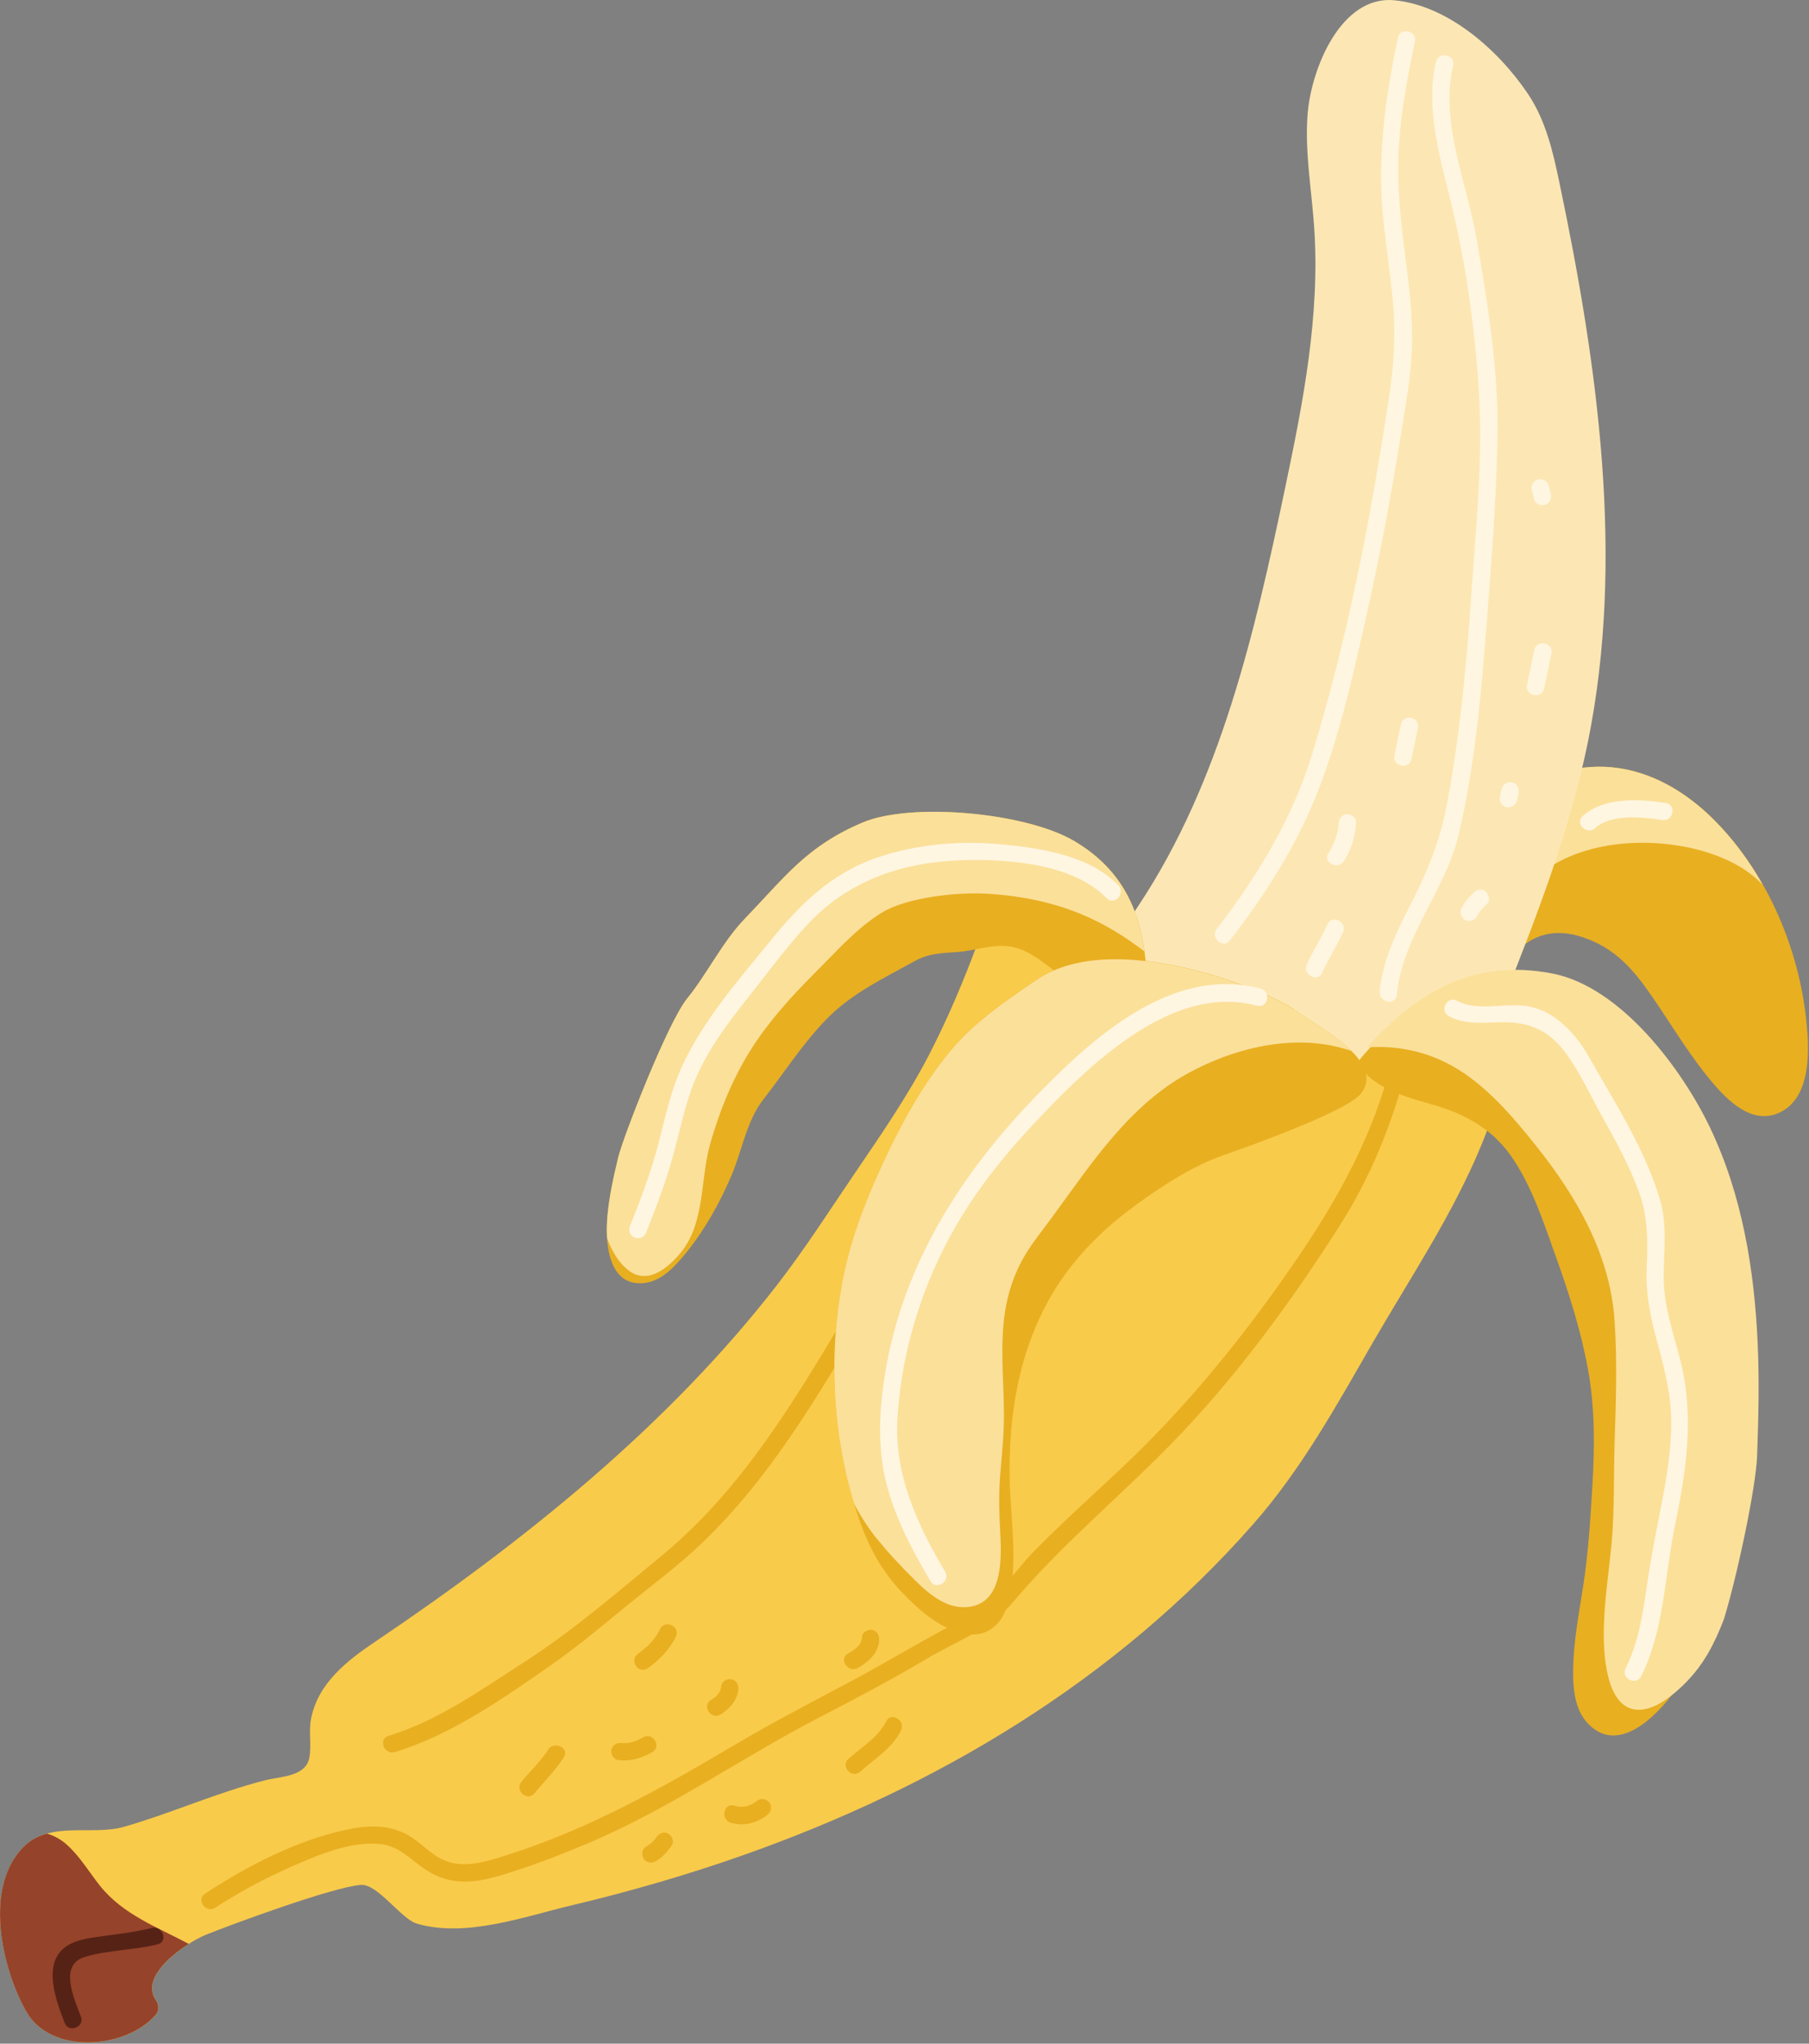 <?xml version="1.0" encoding="UTF-8"?> <svg xmlns="http://www.w3.org/2000/svg" width="285" height="322" viewBox="0 0 285 322" fill="none"><rect x="0" y="0" width="285" height="322" fill="#808080" stroke="none"/><g clip-path="url(#clip0_6800_2148)"><path d="M284.721 162.471C283.861 150.331 278.621 137.711 269.951 129.081C265.581 124.741 260.081 121.441 253.851 120.881C248.091 120.361 242.311 122.441 237.071 124.611C227.221 128.691 217.141 134.501 209.121 141.951C205.611 143.601 201.871 145.802 200.441 149.072C199.971 150.152 199.971 151.372 200.231 152.602C200.001 153.022 199.771 153.451 199.561 153.891C198.961 155.161 200.391 156.351 201.321 155.861C201.711 156.761 202.121 157.621 202.451 158.371C204.611 163.281 207.221 168.041 210.191 172.501C212.001 175.231 214.511 179.611 217.861 180.701C220.421 181.541 223.271 180.051 225.001 178.231C229.901 173.071 231.241 164.821 233.811 158.421C236.571 151.531 240.931 144.871 249.301 147.651C254.451 149.361 257.291 152.691 260.291 157.031C263.551 161.771 266.491 166.821 270.301 171.161C272.811 174.011 276.441 177.211 280.451 175.251C284.941 173.061 285.041 166.762 284.741 162.492L284.721 162.471Z" fill="#E8AF21"></path><path d="M215.981 179.701C221.991 173.311 228.421 167.301 231.611 158.861C233.171 154.751 234.511 150.552 236.411 146.572C238.101 143.012 240.281 139.251 243.591 136.981C249.411 132.991 257.231 132.161 264.061 133.181C267.401 133.681 270.721 134.661 273.681 136.311C275.221 137.171 276.551 138.221 277.731 139.431C275.581 135.621 272.971 132.101 269.931 129.081C265.561 124.741 260.061 121.441 253.831 120.881C248.071 120.361 242.291 122.441 237.051 124.611C227.201 128.691 217.121 134.501 209.101 141.951C205.591 143.601 201.851 145.802 200.421 149.072C199.951 150.152 199.951 151.372 200.211 152.602C199.981 153.022 199.751 153.451 199.541 153.891C198.941 155.161 200.371 156.351 201.301 155.861C201.691 156.761 202.101 157.621 202.431 158.371C204.591 163.281 207.201 168.041 210.171 172.501C211.631 174.691 213.541 177.952 215.971 179.712L215.981 179.701Z" fill="#FBE09A"></path><path d="M222.841 178.871C220.201 179.601 217.251 178.951 214.501 178.131C201.201 174.141 188.911 166.111 179.831 155.481C178.391 153.801 176.971 151.921 176.721 149.801C176.401 147.121 177.991 144.751 179.431 142.581C192.251 123.221 197.671 99.791 202.491 76.761C205.311 63.301 208.011 49.611 207.031 35.631C206.611 29.721 205.541 23.771 206.011 17.941C206.601 10.691 211.301 -0.729 219.641 0.041C227.871 0.801 235.851 7.571 240.701 14.761C243.541 18.971 244.671 23.951 245.681 28.791C251.831 58.081 255.961 88.291 250.191 116.791C247.291 131.121 241.951 144.681 236.641 158.161C234.481 163.641 232.291 169.181 228.891 173.951C227.431 176.001 225.651 177.971 223.201 178.771C223.081 178.811 222.961 178.851 222.841 178.881V178.871Z" fill="#FCE7B4"></path><path d="M227.489 156.642C222.919 159.782 219.419 164.272 215.809 168.422C215.719 168.532 215.559 168.582 215.439 168.482C212.329 166.182 209.169 163.952 205.909 161.892C198.579 157.252 189.099 156.492 181.739 153.232C176.879 151.082 175.139 146.592 167.709 143.662C167.599 143.622 160.889 142.302 160.819 142.222C158.349 139.392 157.199 141.612 154.189 148.142C151.879 154.422 149.289 160.572 146.259 166.402C142.899 172.842 138.769 178.832 134.689 184.832C130.669 190.742 126.829 196.762 122.449 202.422C105.159 224.742 82.409 242.962 59.109 258.662C54.669 261.652 50.139 265.182 49.019 270.732C48.599 272.792 49.119 274.952 48.729 276.972C48.149 279.942 44.199 279.882 41.719 280.512C34.149 282.442 27.039 285.672 19.569 287.822C14.529 289.272 7.999 286.862 3.839 290.892C-2.651 297.182 0.269 310.112 4.159 316.952C8.049 323.782 19.809 322.882 24.539 317.452C25.079 316.832 25.039 315.852 24.589 315.202C21.719 311.072 29.529 306.032 32.409 304.852C36.169 303.322 52.569 297.262 56.889 296.982C59.509 296.812 63.209 302.362 65.669 303.082C73.409 305.352 82.639 301.962 90.189 300.172C99.289 298.012 108.269 295.402 117.049 292.312C147.649 281.522 175.739 264.802 197.409 240.172C205.049 231.492 210.529 221.502 216.269 211.552C222.229 201.232 228.949 191.262 233.479 180.182C236.049 173.892 238.009 167.322 239.399 160.672C239.869 158.422 240.269 156.162 240.619 153.902C236.039 152.992 231.559 153.852 227.499 156.642H227.489Z" fill="#F9CB4A"></path><path d="M10.591 290.708C12.642 292.568 14.072 295.018 15.781 297.158C19.422 301.698 24.782 303.628 29.732 306.278C26.422 308.368 22.392 312.048 24.581 315.198C25.032 315.848 25.072 316.828 24.532 317.448C19.802 322.878 8.031 323.778 4.151 316.948C0.261 310.108 -2.659 297.178 3.831 290.888C4.891 289.858 6.101 289.258 7.401 288.898C8.531 289.238 9.611 289.808 10.591 290.698V290.708Z" fill="#95432A"></path><path d="M133.668 277.128C135.708 275.288 138.368 273.758 139.608 271.218C140.388 269.628 142.718 271.088 141.948 272.658C140.578 275.438 137.768 277.118 135.538 279.138C134.228 280.318 132.358 278.308 133.668 277.128Z" fill="#E8AF21"></path><path d="M82.148 280.741C83.519 279.041 85.178 277.541 86.349 275.691C87.278 274.221 89.769 275.381 88.829 276.871C87.508 278.951 85.769 280.631 84.228 282.531C83.118 283.901 81.038 282.111 82.148 280.741Z" fill="#E8AF21"></path><path d="M100.498 260.578C101.948 259.558 103.228 258.298 103.998 256.678C104.758 255.088 107.238 256.258 106.478 257.858C105.498 259.908 103.888 261.548 102.048 262.848C100.598 263.858 99.049 261.598 100.498 260.578Z" fill="#E8AF21"></path><path d="M133.599 260.529C134.679 259.919 135.739 259.259 135.809 257.909C135.839 257.169 136.739 256.679 137.399 256.799C138.209 256.939 138.549 257.649 138.509 258.389C138.419 260.439 136.819 261.859 135.149 262.799C133.619 263.659 132.059 261.399 133.599 260.529Z" fill="#E8AF21"></path><path d="M112.01 267.849C112.87 267.309 113.52 266.739 113.62 265.689C113.69 264.949 114.519 264.449 115.209 264.579C115.989 264.719 116.399 265.429 116.319 266.169C116.149 267.919 114.98 269.209 113.55 270.119C112.06 271.069 110.509 268.799 111.999 267.849H112.01Z" fill="#E8AF21"></path><path d="M101.418 292.88C101.018 292.29 101.138 291.36 101.778 290.97C102.398 290.6 103.008 290.099 103.378 289.519C103.778 288.889 104.478 288.52 105.208 288.87C105.818 289.16 106.258 290.07 105.858 290.7C105.198 291.74 104.388 292.609 103.328 293.239C102.698 293.619 101.858 293.52 101.418 292.88Z" fill="#E8AF21"></path><path d="M121.271 284.099C121.701 284.769 121.431 285.539 120.851 285.989C119.221 287.249 117.111 287.819 115.111 287.179C113.441 286.649 114.021 283.969 115.711 284.499C117.091 284.939 118.271 284.529 119.381 283.669C119.971 283.219 120.901 283.509 121.271 284.089V284.099Z" fill="#E8AF21"></path><path d="M102.78 276.051C101.11 277.021 99.309 277.561 97.37 277.311C96.629 277.211 96.18 276.341 96.329 275.671C96.51 274.891 97.23 274.541 97.969 274.631C99.139 274.781 100.32 274.311 101.31 273.731C102.83 272.841 104.31 275.161 102.78 276.051Z" fill="#E8AF21"></path><path d="M222.24 163.971C222.14 164.081 221.99 164.131 221.86 164.041C221.33 163.651 220.8 163.261 220.26 162.871C219.85 164.841 219.38 166.791 218.86 168.741C215.64 180.651 209.63 190.831 202.59 200.861C194.97 211.731 186.56 221.991 176.9 231.111C172.3 235.451 167.59 239.661 163.15 244.161C160.84 246.501 158.97 249.161 156.73 251.531C154.76 253.621 152.06 254.951 149.56 256.271C144.17 259.121 138.97 262.321 133.57 265.171C127.6 268.331 121.63 271.441 115.82 274.881C104.28 281.721 92.76 288.201 79.9 292.271C76.62 293.311 72.95 294.571 69.64 292.951C67.63 291.961 66.14 290.171 64.18 289.081C61.06 287.351 57.55 287.611 54.18 288.371C46.44 290.121 38.92 294.021 32.31 298.361C30.83 299.331 32.46 301.541 33.93 300.571C37.79 298.041 41.9 295.861 46.13 294.011C50.29 292.201 55.29 290.061 59.94 290.541C62.62 290.821 64.37 292.641 66.43 294.151C68.48 295.651 70.65 296.461 73.21 296.461C76.31 296.461 79.37 295.341 82.28 294.391C85.76 293.241 89.16 291.881 92.54 290.461C105.4 285.061 116.78 276.961 129.12 270.571C134.84 267.611 140.53 264.611 146.07 261.311C150.58 258.621 155.97 256.741 159.43 252.621C167.74 242.721 177.84 234.681 186.66 225.261C195.8 215.511 203.77 204.531 210.96 193.281C216.95 183.911 220.52 173.821 222.76 163.371C222.59 163.571 222.42 163.771 222.24 163.971Z" fill="#E8AF21"></path><path d="M168.33 150.189C166.52 152.809 164.73 155.429 163.05 158.109C153.04 174.089 143.31 190.239 133.67 206.439C125.32 220.459 116.92 234.709 104.14 245.209C97.21 250.909 90.25 256.949 82.69 261.809C75.88 266.189 69.04 271.119 61.22 273.499C59.53 274.009 60.52 276.569 62.2 276.059C71.06 273.369 79.36 267.559 86.88 262.299C91.27 259.229 95.34 255.759 99.49 252.389C103.28 249.319 107.16 246.419 110.69 243.029C122.68 231.509 130.68 216.749 139.12 202.619C149.42 185.369 159.43 167.729 170.85 151.189C171.61 150.089 172.38 148.979 173.14 147.879C171.51 148.459 169.9 149.219 168.34 150.179L168.33 150.189Z" fill="#E8AF21"></path><path d="M10.179 318.731C8.879 315.251 6.519 309.291 10.509 306.621C11.959 305.651 13.829 305.401 15.519 305.151C18.329 304.751 21.129 304.471 23.879 303.771C25.569 303.341 26.569 305.901 24.859 306.331C21.089 307.291 17.019 307.211 13.329 308.341C9.199 309.611 11.709 314.951 12.749 317.741C13.369 319.391 10.799 320.371 10.189 318.721L10.179 318.731Z" fill="#562216"></path><path d="M203.831 158.999C199.771 156.179 175.661 145.989 163.361 154.339C158.321 157.759 153.311 161.159 149.491 165.859C145.101 171.259 141.761 177.449 138.871 183.769C136.191 189.619 133.941 195.519 132.741 201.859C130.391 214.239 131.251 227.469 135.361 239.389C136.871 243.769 138.891 247.509 142.091 250.879C144.681 253.599 147.951 256.509 151.711 257.359C154.991 258.099 157.531 256.429 158.561 253.299C160.531 247.329 159.281 239.979 159.091 233.839C158.741 222.219 160.861 210.389 167.791 200.799C170.891 196.519 174.771 192.889 179.041 189.789C183.191 186.779 187.931 183.679 192.801 181.989C196.731 180.619 212.261 175.089 214.431 172.279C218.291 167.279 208.101 161.999 203.811 159.019L203.831 158.999Z" fill="#E8AF21"></path><path d="M275.951 228.39C276.171 222.6 276.301 216.82 276.051 211.03C275.551 199.58 273.661 188.03 268.691 177.62C264.361 168.55 254.901 155.87 244.361 153.82C232.071 151.43 223.101 156.68 214.741 166.32C214.251 166.88 213.931 167.23 214.131 167.76C214.171 167.95 214.251 168.14 214.401 168.32C217.221 171.83 221.871 172.91 225.991 174.13C231.221 175.67 235.461 178.12 238.511 182.8C241.551 187.46 243.331 193 245.191 198.2C247.251 203.94 249.101 209.8 250.191 215.81C251.301 221.92 251.231 228.12 250.861 234.3C250.551 239.56 250.211 244.9 249.391 250.12C248.791 253.95 248.071 257.77 247.891 261.65C247.751 264.8 247.751 268.84 249.981 271.35C254.801 276.78 261.001 270.39 263.901 266.37C266.101 263.33 267.911 260.03 269.671 256.72C271.511 253.25 275.741 234.28 275.971 228.4L275.951 228.39Z" fill="#E8AF21"></path><path d="M97.399 182.341C96.679 185.341 95.999 188.381 95.709 191.461C95.319 195.531 95.669 202.871 101.609 202.141C104.359 201.801 106.559 199.301 108.189 197.271C111.119 193.631 113.379 189.541 115.219 185.261C116.879 181.391 117.609 176.631 120.219 173.281C123.519 169.051 126.429 164.461 130.189 160.601C134.219 156.471 139.199 154.151 144.179 151.391C146.399 150.171 148.549 150.171 150.959 149.991C153.559 149.791 156.189 148.781 158.809 149.081C163.009 149.571 165.789 153.351 169.459 155.061C172.669 156.551 176.139 158.421 179.799 157.791C179.989 157.761 180.139 157.691 180.269 157.591C180.679 157.371 180.669 156.981 180.679 156.361C180.759 145.831 178.069 137.691 169.169 132.471C161.529 127.991 143.459 126.361 135.829 129.621C127.069 133.351 123.759 138.081 117.209 144.891C113.899 148.331 111.279 153.621 108.259 157.321C105.189 161.081 98.159 179.191 97.399 182.341Z" fill="#E8AF21"></path><path d="M138.17 242.449C139.98 244.719 142.04 246.879 144.1 248.929C146.14 250.949 148.73 253.219 151.77 253.229C158.02 253.249 157.83 245.819 157.58 241.399C157.42 238.499 157.34 235.679 157.55 232.779C157.79 229.539 158.17 226.319 158.17 223.059C158.17 217.539 157.48 211.949 158.37 206.459C158.82 203.679 159.71 200.989 161.05 198.519C162.37 196.109 164.14 193.999 165.75 191.789C171.93 183.359 177.86 174.169 187.28 169.039C194.89 164.899 204.61 162.659 212.95 165.609C210.34 162.999 206.18 160.659 203.82 159.019C199.76 156.199 175.65 146.009 163.35 154.359C158.31 157.779 153.3 161.179 149.48 165.879C145.09 171.279 141.75 177.469 138.86 183.789C136.18 189.639 133.93 195.539 132.73 201.879C130.55 213.389 131.14 225.629 134.54 236.879C135.56 238.839 136.75 240.709 138.16 242.469L138.17 242.449Z" fill="#FBE09A"></path><path d="M230.489 168.979C235.069 172.079 238.719 176.409 242.139 180.709C248.469 188.669 253.669 197.729 254.369 208.069C254.799 214.409 254.589 220.769 254.379 227.109C254.209 232.479 254.379 237.909 253.889 243.259C253.429 248.159 252.609 253.049 252.669 257.989C252.709 261.589 253.299 269.709 258.459 269.379C260.709 269.229 262.789 267.669 264.409 266.229C266.299 264.549 267.879 262.619 269.139 260.419C270.109 258.729 270.889 256.949 271.589 255.139C273.679 248.359 276.629 234.409 276.819 229.479C277.039 223.579 277.179 217.669 276.919 211.769C276.409 200.089 274.479 188.299 269.409 177.669C264.989 168.409 255.339 155.479 244.579 153.389C232.529 151.049 223.609 155.899 215.359 165.019C220.779 164.649 225.969 165.939 230.509 169.009L230.489 168.979Z" fill="#FBE09A"></path><path d="M95.711 191.451C95.611 192.511 95.561 193.801 95.641 195.111C96.421 197.151 97.521 199.091 99.191 200.281C102.211 202.441 105.431 199.611 107.311 197.281C111.111 192.571 110.311 185.741 111.891 180.191C113.391 174.951 115.481 169.781 118.421 165.181C121.231 160.791 124.751 156.921 128.431 153.241C131.691 149.981 134.991 146.201 138.951 143.781C142.871 141.381 150.871 140.541 155.321 140.801C167.411 141.491 174.601 145.551 180.311 149.921C179.311 142.481 176.161 136.571 169.171 132.471C161.531 127.991 143.461 126.361 135.831 129.621C127.071 133.351 123.761 138.081 117.211 144.891C113.901 148.331 111.271 153.621 108.261 157.321C105.191 161.081 98.161 179.191 97.401 182.341C96.681 185.341 96.001 188.381 95.711 191.461V191.451Z" fill="#FBE09A"></path><path d="M220.73 68.271C221.44 63.821 222.3 59.321 222.45 54.811C222.61 49.901 221.98 45.021 221.36 40.161C220.67 34.741 220.08 29.341 220.34 23.871C220.62 18.021 221.72 12.251 222.91 6.531C223.27 4.801 220.58 4.241 220.22 5.971C218.29 15.271 216.97 24.511 217.88 34.021C218.32 38.571 219.06 43.091 219.46 47.651C219.89 52.641 219.61 57.411 218.87 62.351C216.02 81.381 212.36 100.391 206.73 118.811C203.65 128.881 198.14 138.051 191.71 146.331C190.63 147.721 192.66 149.571 193.75 148.171C199.18 141.171 204.08 133.531 207.38 125.281C210.86 116.611 212.95 107.221 215.02 98.131C217.27 88.241 219.14 78.271 220.74 68.251L220.73 68.271Z" fill="#FFF6E1"></path><path d="M234.12 99.381C234.92 89.061 235.78 78.611 235.92 68.261C236.06 58.101 234.37 47.831 232.67 37.851C231.16 28.981 226.8 19.381 228.93 10.311C229.33 8.591 226.65 8.031 226.24 9.751C224.43 17.441 227.14 25.641 228.89 33.101C231.11 42.561 232.47 52.611 233.03 62.311C233.63 72.761 232.49 83.441 231.79 93.871C231.05 104.911 229.98 115.951 227.94 126.831C226.89 132.431 224.93 137.221 222.36 142.271C220.11 146.681 217.83 151.201 217.37 156.201C217.21 157.941 219.89 158.521 220.06 156.761C220.9 147.581 227.73 140.321 229.81 131.461C232.28 120.991 233.29 110.081 234.12 99.381Z" fill="#FFF6E1"></path><path d="M213.649 129.559C213.699 128.819 212.859 128.239 212.189 128.279C211.369 128.319 210.959 128.999 210.909 129.739C210.789 131.439 210.209 132.989 209.289 134.409C208.329 135.889 210.779 137.139 211.729 135.669C212.929 133.809 213.489 131.769 213.639 129.569L213.649 129.559Z" fill="#FFF6E1"></path><path d="M220.702 114.129L219.682 119.029C219.322 120.759 222.002 121.319 222.372 119.589L223.392 114.689C223.752 112.959 221.072 112.399 220.702 114.129Z" fill="#FFF6E1"></path><path d="M241.73 102.41L240.58 107.92C240.22 109.65 242.9 110.21 243.27 108.48L244.42 102.97C244.78 101.24 242.1 100.68 241.73 102.41Z" fill="#FFF6E1"></path><path d="M238.189 123.27C237.459 123.15 236.719 123.58 236.569 124.33L236.309 125.56C236.159 126.26 236.639 127.06 237.369 127.18C238.099 127.3 238.839 126.87 238.989 126.12L239.249 124.89C239.399 124.19 238.919 123.39 238.189 123.27Z" fill="#FFF6E1"></path><path d="M209.14 145.63C208.17 147.81 206.84 149.8 205.89 151.98C205.19 153.59 207.63 154.86 208.33 153.24C209.28 151.05 210.6 149.06 211.58 146.89C212.3 145.28 209.86 144.02 209.14 145.63Z" fill="#FFF6E1"></path><path d="M234.131 140.522C233.531 139.972 232.751 140.132 232.191 140.622C231.391 141.322 230.751 142.172 230.251 143.112C229.901 143.762 230.191 144.622 230.841 144.962C231.511 145.302 232.341 145.022 232.691 144.372C233.091 143.632 233.571 143.052 234.221 142.472C234.781 141.982 234.631 140.992 234.121 140.532L234.131 140.522Z" fill="#FFF6E1"></path><path d="M244.312 77.789C244.192 77.339 244.072 76.889 243.952 76.439C243.772 75.739 242.872 75.319 242.212 75.569C241.482 75.849 241.152 76.559 241.342 77.309C241.462 77.759 241.582 78.209 241.702 78.659C241.882 79.359 242.782 79.779 243.442 79.529C244.172 79.249 244.502 78.539 244.312 77.789Z" fill="#FFF6E1"></path><path d="M176.17 139.471C171.72 134.881 164.44 133.711 158.36 133.091C151.61 132.391 144.7 132.921 138.24 135.101C131.16 137.491 126.15 142.351 121.52 148.061C116.41 154.361 110.75 160.731 107.38 168.171C105.39 172.551 104.61 177.171 103.3 181.761C102.18 185.671 100.75 189.471 99.23 193.231C98.94 193.941 99.3 194.741 100.01 195.011C100.01 195.011 100.03 195.011 100.04 195.011C100.73 195.261 101.49 194.931 101.77 194.251C103.15 190.831 104.45 187.381 105.53 183.861C107.06 178.871 107.79 173.761 110.01 169.001C112.24 164.231 115.45 160.201 118.69 156.101C121.56 152.461 124.32 148.711 127.52 145.341C133.97 138.571 142.42 135.821 151.66 135.531C158.82 135.311 169.08 136.081 174.34 141.511C175.57 142.781 177.4 140.741 176.18 139.471H176.17Z" fill="#FFF6E1"></path><path d="M198.609 155.778C184.549 152.028 171.909 163.708 162.959 172.978C150.209 186.198 140.859 201.718 138.919 220.318C138.389 225.428 138.569 230.318 140.069 235.258C141.559 240.168 143.989 244.738 146.599 249.128C147.499 250.648 149.799 249.138 148.899 247.628C144.479 240.198 140.849 232.278 141.389 223.438C141.939 214.438 144.359 205.558 148.309 197.458C151.989 189.898 157.009 183.298 162.749 177.188C167.189 172.448 171.799 167.798 177.109 164.018C183.219 159.668 190.479 156.438 198.049 158.458C199.759 158.918 200.309 156.228 198.609 155.768V155.778Z" fill="#FFF6E1"></path><path d="M263.87 240.399C265.68 231.709 266.96 223.119 264.74 214.379C263.65 210.089 262.13 205.889 262.11 201.409C262.09 197.199 262.73 193.179 261.53 189.059C259.19 181.059 254.37 173.679 250.3 166.479C248.4 163.119 245.39 159.749 241.53 158.719C237.73 157.709 233.02 159.559 229.53 157.669C227.98 156.819 226.72 159.269 228.27 160.109C230.77 161.469 233.74 161.119 236.48 161.059C240.99 160.959 244.18 162.419 246.85 166.149C249.06 169.229 250.71 172.879 252.56 176.189C254.6 179.839 256.62 183.529 258.09 187.449C259.64 191.599 259.62 195.349 259.43 199.689C259.26 203.539 259.92 207.129 260.93 210.839C262.1 215.139 263.24 219.309 263.29 223.799C263.34 228.239 262.62 232.629 261.77 236.969C260.93 241.249 260.1 245.489 259.47 249.809C258.82 254.249 258.15 258.799 256.11 262.849C255.31 264.429 257.75 265.679 258.55 264.109C262.2 256.869 262.25 248.229 263.87 240.409V240.399Z" fill="#FFF6E1"></path><path d="M262.422 126.521C258.292 125.871 252.612 125.551 249.322 128.611C248.032 129.821 250.072 131.651 251.362 130.451C253.782 128.201 258.882 128.741 261.872 129.201C263.612 129.471 264.182 126.791 262.432 126.511L262.422 126.521Z" fill="#FFF6E1"></path></g><defs><clipPath id="clip0_6800_2148"><rect width="284.82" height="321.81" fill="white"></rect></clipPath></defs></svg> 